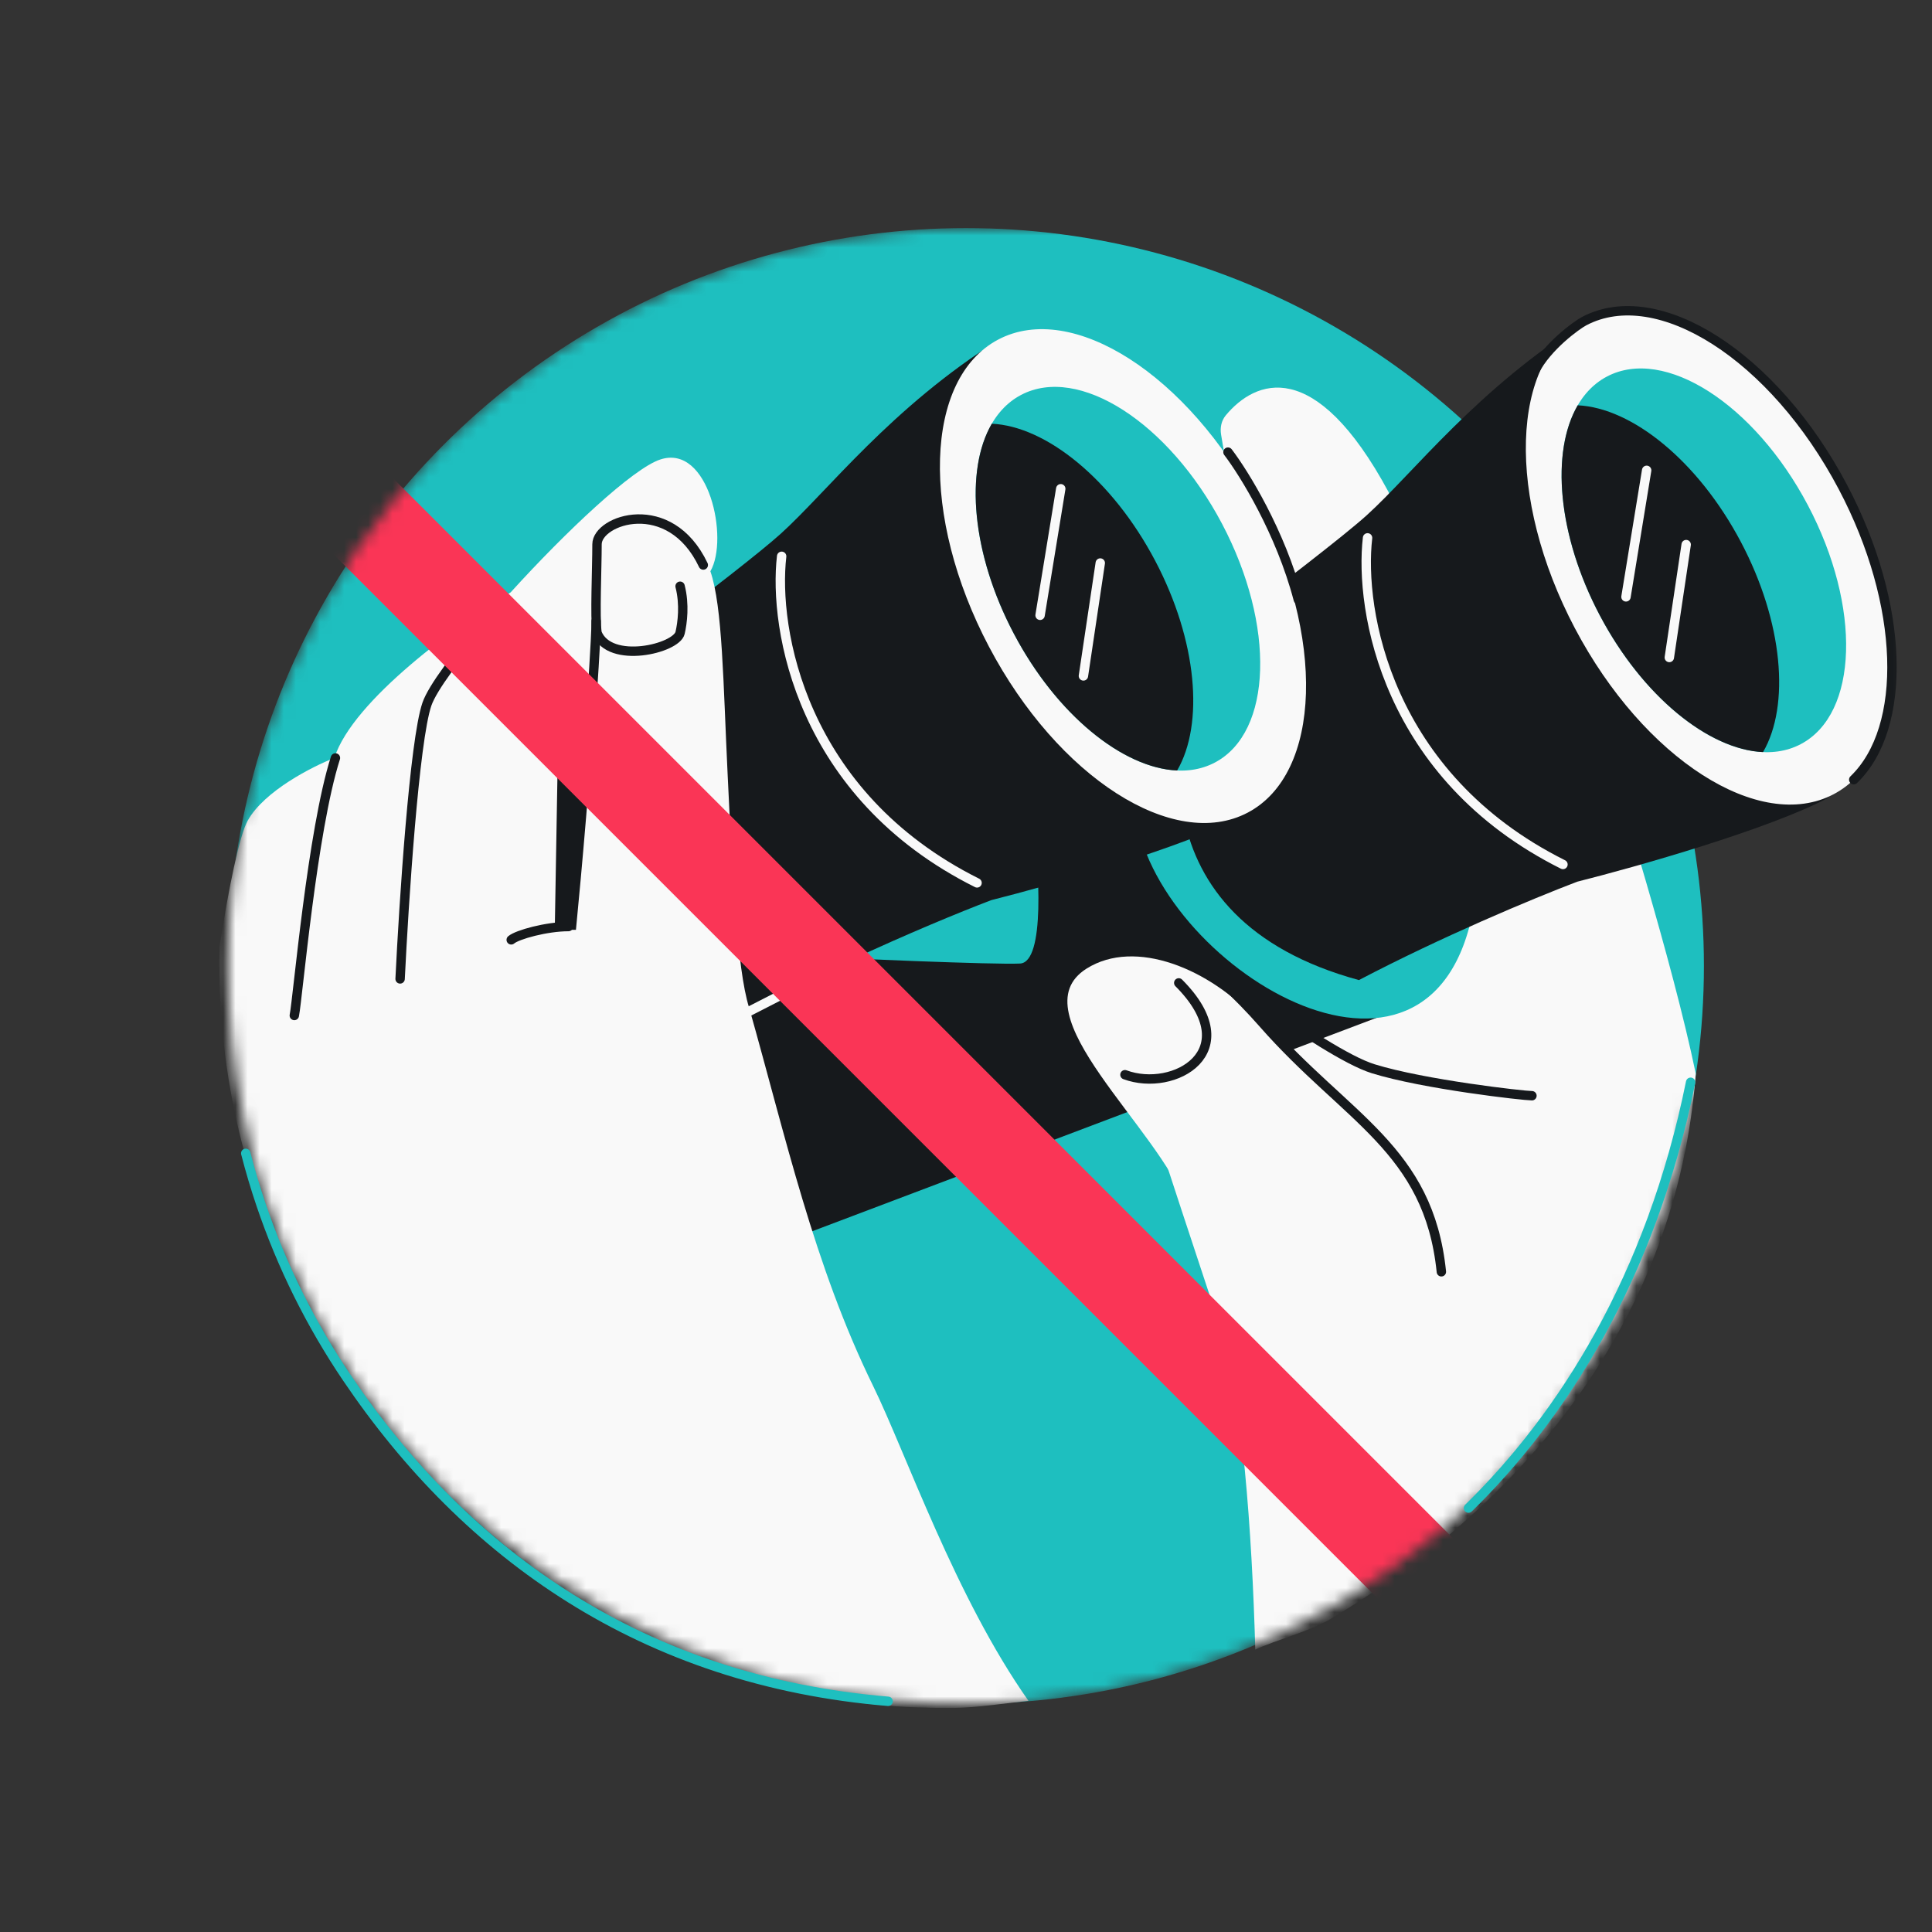<svg width="160" height="160" viewBox="0 0 160 160" fill="none" xmlns="http://www.w3.org/2000/svg">
<rect x="0" y="0" width="160" height="160" fill="#333333" stroke="none"/>
<mask id="mask0_1386_4543" style="mask-type:alpha" maskUnits="userSpaceOnUse" x="18" y="18" width="140" height="124">
<path fill-rule="evenodd" clip-rule="evenodd" d="M140.213 90.499C135.235 119.247 110.171 141.111 80 141.111C46.249 141.111 18.889 113.751 18.889 80C18.889 46.249 46.249 18.889 80 18.889C80.799 18.889 81.595 18.904 82.386 18.935V18.889H157.778V90.499H140.213Z" fill="#D9D9D9"/>
</mask>
<g mask="url(#mask0_1386_4543)">
<circle cx="80" cy="80" r="61.111" fill="#1EBFBF"/>
<path fill-rule="evenodd" clip-rule="evenodd" d="M110.088 134.136C108.421 135.107 105.721 135.8 103.957 136.61C103.691 126.958 102.859 115.405 101.095 110.038C100.743 108.967 100.327 107.709 99.857 106.292L99.856 106.289C95.19 92.202 85.309 62.367 81.549 43.102C81.211 41.262 94.474 37.119 98.37 37.818C102.156 38.498 102.883 40.899 104.026 44.676C104.354 45.757 104.715 46.95 105.192 48.248C106.042 50.563 105.914 55.244 105.782 60.044C105.649 64.925 105.511 69.928 106.396 72.692L108.619 72.583C105.395 62.636 102.44 43.653 101.126 35.996C101.029 35.426 101.145 34.839 101.515 34.395C103.95 31.474 108.879 29.412 115.005 40.763C115.832 43.299 117.879 46.676 118.749 51.813C120.085 59.704 121.633 68.851 123.895 73.687L125.747 73.595L123.22 59.983L132.515 60.268C134.046 65.509 138.466 79.436 140.436 88.915C138.924 108.997 126.495 124.389 110.088 134.136Z" fill="#F9F9F9"/>
<path d="M126.869 90.743C126.171 90.743 117.917 89.811 113.716 88.507C109.515 87.203 97.974 78.188 97.974 78.188" stroke="#16191C" stroke-width="0.778" stroke-linecap="round"/>
<path d="M53.885 107.028L116.726 83.26L95.043 57.598L49.472 82.118L53.885 107.028Z" fill="#16191C"/>
<path d="M84.474 79.796C86.575 79.692 86.055 71.82 85.533 67.897L67.806 68.77L64.697 79.124C70.414 79.391 82.373 79.899 84.474 79.796Z" fill="#1EBFBF"/>
<path d="M94.514 69.504C91.341 59.31 94.531 47.228 102.697 47.197C114.422 47.152 121.924 60.675 122.437 71.099C121.735 94.523 98.498 82.302 94.514 69.504Z" fill="#1EBFBF"/>
<path d="M151.439 66.053C146.519 68.671 135.51 71.787 130.62 73.018C126.849 74.455 119.344 77.598 112.539 81.166C93.875 76.088 96.65 60.078 100.371 52.709C105.966 48.477 111.385 44.3 113.163 42.692C117.072 39.158 122.299 32.218 131.303 26.577L151.439 66.053Z" fill="#16191C"/>
<ellipse cx="141.524" cy="46.184" rx="12.544" ry="22.146" transform="rotate(-27.814 141.524 46.184)" fill="#F9F9F9"/>
<path d="M127.089 30.724C128.136 28.679 130.567 26.926 131.19 26.597C137.318 23.364 146.912 29.513 152.619 40.331C157.757 50.069 157.993 60.272 153.518 64.569" stroke="#16191C" stroke-width="0.778" stroke-linecap="round"/>
<ellipse cx="141.107" cy="46.404" rx="9.748" ry="17.208" transform="rotate(-27.814 141.107 46.404)" fill="#1EBFBF"/>
<path fill-rule="evenodd" clip-rule="evenodd" d="M130.659 33.566C135.148 33.768 140.633 38.172 144.182 44.9C147.678 51.526 148.253 58.43 146.008 62.286C141.518 62.084 136.034 57.68 132.484 50.952C128.988 44.325 128.413 37.422 130.659 33.566Z" fill="#16191C"/>
<path d="M113.255 44.544C112.559 50.519 114.822 64.292 129.438 71.592M136.369 38.951L134.657 49.43M138.246 54.451L139.642 45.101" stroke="#F9F9F9" stroke-width="0.778" stroke-linecap="round"/>
<path d="M82.098 74.544C76.874 76.534 64.486 81.797 56.72 86.932C42.008 89.735 39.652 72.056 40.313 62.865C47.119 57.828 61.512 47.045 64.64 44.218C68.55 40.684 73.777 33.744 82.78 28.103L102.916 67.578C97.996 70.197 86.987 73.313 82.098 74.544Z" fill="#16191C"/>
<ellipse cx="93.001" cy="47.709" rx="12.544" ry="22.146" transform="rotate(-27.814 93.001 47.709)" fill="#F9F9F9"/>
<ellipse cx="92.584" cy="47.929" rx="9.748" ry="17.208" transform="rotate(-27.814 92.584 47.929)" fill="#1EBFBF"/>
<path fill-rule="evenodd" clip-rule="evenodd" d="M82.136 35.091C86.626 35.293 92.11 39.697 95.66 46.425C99.156 53.052 99.731 59.955 97.485 63.811C92.996 63.609 87.511 59.205 83.962 52.477C80.466 45.85 79.89 38.947 82.136 35.091Z" fill="#16191C"/>
<path d="M64.733 46.07C64.037 52.044 66.3 65.818 80.915 73.117M87.847 40.476L86.135 50.956M89.724 55.976L91.12 46.626" stroke="#F9F9F9" stroke-width="0.778" stroke-linecap="round"/>
<path d="M69.373 79.997L58.147 85.748" stroke="#F9F9F9" stroke-width="0.778" stroke-linecap="round"/>
<path fill-rule="evenodd" clip-rule="evenodd" d="M20.052 94.734C20.422 96.171 20.843 97.587 21.314 98.98C23.048 104.107 25.455 108.925 28.429 113.327C39.236 129.323 57.228 141.443 77.985 141.443C78.245 141.443 78.812 141.447 79.07 141.443C80.924 141.42 83.365 141.042 85.174 140.854C79.141 132.308 74.996 120.267 72.31 114.783C67.399 104.755 65.062 94.122 62.03 83.419C61.023 80.236 60.635 71.897 60.263 64.21C59.889 56.482 59.841 50.251 58.831 47.311C60.386 44.635 58.707 36.739 54.688 38.051C52.408 38.795 46.881 44.001 42.289 49.057C38.066 51.616 29.234 57.942 27.69 62.77C25.869 63.478 21.884 65.506 20.52 67.95C19.82 69.202 18.956 73.46 18.173 78.407C18.164 78.839 18.159 79.272 18.159 79.705C18.159 84.895 18.816 89.93 20.052 94.734ZM49.354 56.505C48.934 63.583 48.157 72.324 47.697 77.006L45.944 77.006L46.234 60.285L49.354 56.505Z" fill="#F9F9F9"/>
<path d="M58.243 46.793C55.463 40.955 49.442 43.047 49.442 45.074C49.442 47.1 49.258 51.069 49.442 52.411C50.489 55.05 56.017 53.719 56.322 52.411C56.514 51.586 56.709 50.066 56.322 48.549M33.135 81.069C33.442 74.742 34.316 61.334 35.356 58.313C35.811 56.989 37.84 54.264 40.457 51.227M27.779 62.77C25.848 68.805 24.672 82.6 24.374 84.099M42.337 77.834C42.845 77.399 45.268 76.734 47.079 76.734" stroke="#16191C" stroke-width="0.778" stroke-linecap="round"/>
<path d="M49.367 51.441C49.367 53.032 49.009 57.819 49.009 58.031" stroke="#16191C" stroke-width="0.778" stroke-linecap="round"/>
<path d="M104.103 84.524C107.438 88.199 114.331 91.937 116.877 97.493C123.414 109.101 118.633 115.87 111.266 116.233C103.898 116.596 101.836 110.327 98.245 99.831C96.068 93.469 84.161 83.885 89.984 80.216C94.011 77.678 100.195 80.216 104.103 84.524Z" fill="#F9F9F9"/>
<path d="M93.164 89.004C97.215 90.508 103.296 87.084 97.619 81.399M119.368 105.324C118.33 95.15 111.523 92.644 104.601 84.748C102.42 82.26 100.226 80.342 99.235 79.615" stroke="#16191C" stroke-width="0.778" stroke-linecap="round"/>
<rect x="145.735" y="164.022" width="222.729" height="7.943" transform="rotate(-135 145.735 164.022)" fill="#FA3556"/>
<path d="M101.695 37.444C103.025 39.186 106.051 44.066 107.519 49.65" stroke="#16191C" stroke-width="0.778" stroke-linecap="round"/>
</g>
<path d="M20.352 95.513C20.722 96.95 21.143 98.366 21.615 99.759C23.349 104.886 25.755 109.704 28.729 114.106C38.648 128.788 53.275 139.208 73.547 140.894" stroke="#1EBFBF" stroke-width="0.778" stroke-linecap="round"/>
<path d="M140.01 89.628C136.726 105.847 129.339 117.339 121.614 124.892" stroke="#1EBFBF" stroke-width="0.778" stroke-linecap="round"/>
</svg>
